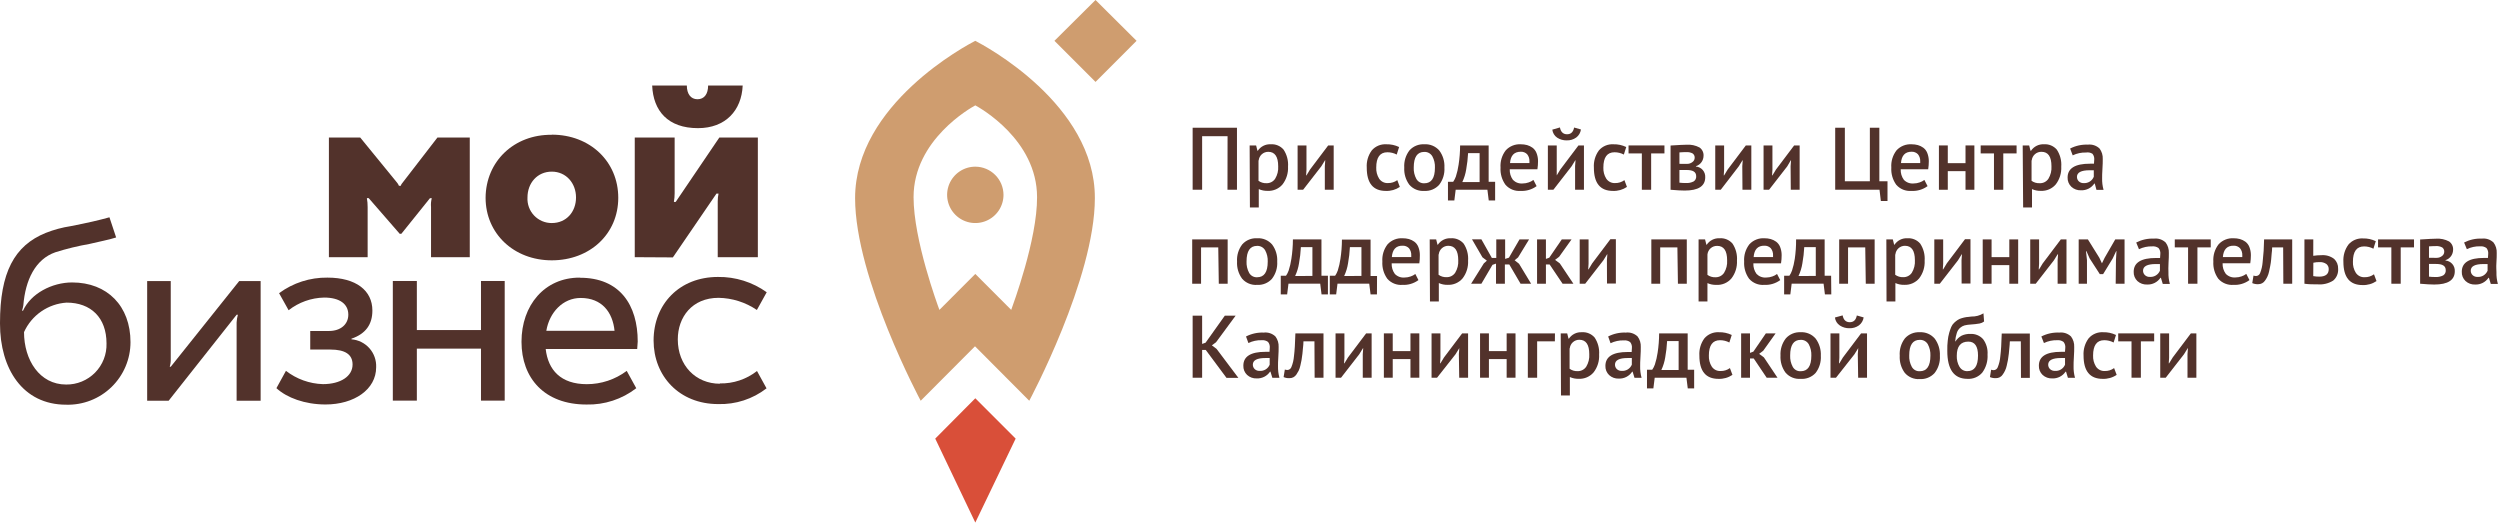<?xml version="1.0" encoding="UTF-8"?> <svg xmlns="http://www.w3.org/2000/svg" width="564" height="118" viewBox="0 0 564 118" fill="none"><g clip-path="url(#clip0_146_92)"><path d="M229.13 98.95L220.03 89.85L210.99 98.95L220.03 117.89L229.13 98.95Z" fill="#D94F39"></path><path d="M220.03 37.6C218.772 37.6 217.543 37.973 216.497 38.672C215.451 39.371 214.636 40.364 214.154 41.526C213.673 42.688 213.547 43.967 213.792 45.201C214.038 46.434 214.643 47.568 215.533 48.457C216.422 49.347 217.556 49.952 218.789 50.198C220.023 50.443 221.302 50.317 222.464 49.836C223.626 49.355 224.619 48.539 225.318 47.493C226.017 46.447 226.39 45.218 226.39 43.96C226.385 42.275 225.713 40.66 224.521 39.469C223.33 38.277 221.715 37.605 220.03 37.6Z" fill="#CF9D6F"></path><path d="M228.13 69.91L220.03 61.8L211.93 69.91C211.52 68.8 206.1 54.11 206.1 44.48C206.1 31.54 219.03 24.31 220.03 23.77C221.03 24.31 233.96 31.52 233.96 44.48C234.01 54.05 228.54 68.73 228.13 69.91ZM220.03 9.2C218.11 10.2 192.91 23.49 192.91 44.71C192.91 62.83 207.71 90.41 207.71 90.41L219.96 78.12L232.2 90.41C232.2 90.41 247 62.83 247 44.71C247.08 23.49 221.95 10.2 220 9.2H220.03Z" fill="#CF9D6F"></path><path d="M247.15 18.48L237.88 9.21L247.15 0L256.41 9.21L247.15 18.48Z" fill="#CF9D6F"></path><path d="M159.75 19.3C159.75 21.21 158.88 22.39 157.35 22.39C155.82 22.39 154.95 21.16 154.95 19.3H147.13C147.37 25.02 150.69 28.91 157.46 28.91C163.7 28.91 167.3 24.91 167.55 19.3H159.75Z" fill="#52322B"></path><path d="M143.2 58.02V31.02H152.2V43.55C152.203 44.22 152.146 44.89 152.03 45.55H152.44L162.28 31.03H170.97V58.03H161.92V45.41C161.92 44.825 161.98 44.242 162.1 43.67H161.64L151.8 58.07L143.2 58.02Z" fill="#52322B"></path><path d="M124.48 50.32C127.8 50.32 129.95 47.76 129.95 44.55C129.95 41.34 127.73 38.72 124.48 38.72C121.23 38.72 119 41.28 119 44.55C118.958 45.294 119.068 46.039 119.325 46.739C119.582 47.44 119.979 48.08 120.492 48.62C121.006 49.161 121.624 49.59 122.31 49.883C122.996 50.175 123.735 50.324 124.48 50.32ZM124.48 30.38C133.11 30.38 139.48 36.44 139.48 44.62C139.48 52.8 133.06 58.73 124.48 58.73C115.9 58.73 109.55 52.67 109.55 44.62C109.6 36.41 115.97 30.31 124.48 30.41V30.38Z" fill="#52322B"></path><path d="M98.69 31.02C98.69 31.02 91.1 40.87 90.82 41.22C90.626 41.415 90.485 41.656 90.41 41.92H90C89.902 41.666 89.763 41.43 89.59 41.22L81.26 31.02H74.2V58.02H82.94V46.7C82.943 46.03 82.886 45.36 82.77 44.7H83.18L90.18 52.75H90.54L97 44.71H97.41C97.235 45.361 97.178 46.038 97.24 46.71V58.02H105.98V31.02H98.69Z" fill="#52322B"></path><path d="M14.92 86.75C8.92 86.75 5.42 81.21 5.42 74.92C6.267 73.044 7.609 71.433 9.302 70.262C10.995 69.09 12.975 68.402 15.03 68.27C20.5 68.27 24.03 71.65 24.03 77.48C24.067 78.694 23.857 79.902 23.414 81.033C22.971 82.164 22.304 83.193 21.453 84.059C20.602 84.925 19.584 85.61 18.462 86.072C17.339 86.535 16.134 86.765 14.92 86.75ZM0 72.87V73C0 83.2 5.13 91.3 14.92 91.3C16.807 91.353 18.685 91.028 20.444 90.343C22.203 89.658 23.807 88.627 25.16 87.312C26.514 85.996 27.59 84.423 28.325 82.684C29.06 80.946 29.439 79.078 29.44 77.19C29.44 69.03 24.2 63.72 16.27 63.72C11.72 63.72 6.94 66.23 5.2 70.08H4.97C5.099 69.699 5.196 69.308 5.26 68.91C5.72 63.13 7.99 58.48 12.49 56.91C15.016 56.116 17.592 55.488 20.2 55.03C22.47 54.5 24.8 54.03 26.2 53.57L24.69 49.02C22.19 49.72 19.86 50.25 15.95 51.02C14.033 51.312 12.154 51.819 10.35 52.53C3.2 55.41 0 61.52 0 72.87Z" fill="#52322B"></path><path d="M38.52 82.74H38.29C38.457 82.193 38.535 81.622 38.52 81.05V63.41H33.2V90.41H38.04L53.38 71.01H53.66C53.504 71.578 53.41 72.162 53.38 72.75V90.41H58.8V63.41H53.96L38.52 82.74Z" fill="#52322B"></path><path d="M79.29 76.55V76.41C82.49 75.31 84.01 73.21 84.01 70.05C84.01 65.55 80.34 62.63 73.87 62.63C69.948 62.58 66.117 63.813 62.96 66.14L65.11 69.99C67.398 68.197 70.204 67.194 73.11 67.13C76.66 67.13 78.58 68.59 78.58 70.99C78.58 73.14 76.89 74.67 74.21 74.67H69.99V78.86H74.54C77.87 78.86 79.54 79.96 79.54 82.24C79.54 84.87 76.86 86.66 72.84 86.66C69.816 86.565 66.9 85.515 64.51 83.66L62.36 87.57C64.69 89.72 68.77 91.25 73.43 91.25C79.9 91.25 84.86 87.87 84.86 82.86C84.932 81.291 84.392 79.755 83.352 78.578C82.313 77.4 80.856 76.673 79.29 76.55Z" fill="#52322B"></path><path d="M108.51 74.46H94.04V63.39H88.62V90.38H94.04V78.65H108.51V90.38H113.86V63.39H108.51V74.46Z" fill="#52322B"></path><path d="M123.25 74.63C123.94 70.49 126.98 67.22 131 67.22C135.83 67.22 138.23 70.49 138.64 74.63H123.25ZM130.77 62.63C122.84 62.63 117.65 68.87 117.65 77.1C117.65 85.33 122.84 91.26 132.3 91.26C136.359 91.364 140.329 90.064 143.54 87.58L141.39 83.67C138.794 85.617 135.636 86.67 132.39 86.67C126.51 86.67 123.65 83.47 123.11 78.74H143.75C143.75 78.16 143.87 77.64 143.87 77.06C143.87 68.85 139.87 62.61 130.74 62.66L130.77 62.63Z" fill="#52322B"></path><path d="M162.42 86.57C156.94 86.57 152.91 82.43 152.91 76.57C152.91 71.57 156.11 67.19 162.11 67.19C165.195 67.244 168.198 68.196 170.75 69.93L172.97 65.93C169.766 63.635 165.911 62.426 161.97 62.48C153.28 62.48 147.45 68.61 147.45 76.82C147.45 84.82 153.23 91.16 162.02 91.16C165.958 91.277 169.815 90.022 172.93 87.61L170.78 83.7C168.387 85.576 165.419 86.565 162.38 86.5L162.42 86.57Z" fill="#52322B"></path><path d="M276.94 30.73H271.2V42.81H269.06V28.81H279.06V42.81H276.92L276.94 30.73Z" fill="#52322B"></path><path d="M281.92 32.81H283.38L283.68 34.01H283.76C284.074 33.535 284.507 33.151 285.016 32.895C285.525 32.639 286.091 32.52 286.66 32.55C287.208 32.508 287.757 32.595 288.265 32.806C288.772 33.016 289.223 33.343 289.58 33.76C290.326 34.892 290.677 36.238 290.58 37.59C290.658 39.027 290.222 40.445 289.35 41.59C288.938 42.077 288.421 42.463 287.836 42.718C287.252 42.972 286.617 43.09 285.98 43.06C285.292 43.079 284.608 42.942 283.98 42.66V46.81H281.98L281.92 32.81ZM283.92 36.19V40.79C284.442 41.168 285.076 41.358 285.72 41.33C286.103 41.342 286.483 41.257 286.824 41.082C287.165 40.907 287.457 40.648 287.67 40.33C288.185 39.483 288.426 38.499 288.36 37.51C288.36 35.34 287.61 34.25 286.12 34.25C285.583 34.245 285.063 34.441 284.663 34.8C284.263 35.159 284.013 35.655 283.96 36.19H283.92Z" fill="#52322B"></path><path d="M298.88 37.49L298.98 36.17H298.92L298.08 37.53L293.98 42.81H292.74V32.81H294.74V38.31L294.66 39.57H294.74L295.54 38.25L299.64 32.81H300.88V42.81H298.88V37.49Z" fill="#52322B"></path><path d="M315.8 42.17C314.87 42.8 313.763 43.116 312.64 43.07C309.767 43.07 308.333 41.317 308.34 37.81C308.25 36.42 308.654 35.042 309.48 33.92C309.882 33.457 310.385 33.093 310.95 32.855C311.516 32.618 312.128 32.513 312.74 32.55C313.742 32.521 314.737 32.734 315.64 33.17L315.1 34.87C314.453 34.527 313.732 34.349 313 34.35C311.32 34.35 310.48 35.5 310.48 37.81C310.441 38.687 310.667 39.554 311.13 40.3C311.347 40.627 311.645 40.892 311.996 41.067C312.347 41.243 312.738 41.323 313.13 41.3C313.884 41.318 314.622 41.086 315.23 40.64L315.8 42.17Z" fill="#52322B"></path><path d="M317.98 33.92C318.398 33.456 318.916 33.092 319.494 32.855C320.072 32.618 320.696 32.514 321.32 32.55C321.955 32.508 322.592 32.613 323.18 32.858C323.768 33.102 324.292 33.48 324.71 33.96C325.533 35.069 325.94 36.432 325.86 37.81C325.95 39.208 325.527 40.591 324.67 41.7C324.249 42.164 323.73 42.528 323.151 42.765C322.571 43.002 321.945 43.107 321.32 43.07C320.686 43.117 320.051 43.014 319.464 42.771C318.877 42.528 318.355 42.151 317.94 41.67C317.122 40.555 316.719 39.19 316.8 37.81C316.707 36.413 317.127 35.03 317.98 33.92ZM319.52 40.35C319.696 40.669 319.958 40.932 320.276 41.108C320.595 41.285 320.956 41.369 321.32 41.35C322.92 41.35 323.72 40.18 323.72 37.83C323.764 36.94 323.563 36.054 323.14 35.27C322.957 34.953 322.691 34.692 322.37 34.515C322.049 34.339 321.686 34.254 321.32 34.27C319.73 34.27 318.94 35.44 318.94 37.79C318.897 38.68 319.097 39.565 319.52 40.35Z" fill="#52322B"></path><path d="M337.3 45.23H335.86L335.56 42.81H328.4L328.1 45.23H326.66V41.01H327.84C328.089 40.647 328.29 40.254 328.44 39.84C328.723 38.966 328.931 38.069 329.06 37.16C329.282 35.721 329.396 34.267 329.4 32.81H335.84V41.01H337.3V45.23ZM333.8 41.07V34.55H331.2C331.137 35.771 330.997 36.987 330.78 38.19C330.625 39.187 330.329 40.157 329.9 41.07H333.8Z" fill="#52322B"></path><path d="M346.66 41.99C345.615 42.758 344.335 43.14 343.04 43.07C342.405 43.119 341.768 43.02 341.178 42.781C340.587 42.541 340.061 42.168 339.64 41.69C338.83 40.565 338.434 39.194 338.52 37.81C338.42 36.404 338.844 35.011 339.71 33.9C340.14 33.438 340.667 33.078 341.254 32.845C341.84 32.611 342.47 32.511 343.1 32.55C343.576 32.546 344.05 32.607 344.51 32.73C344.948 32.855 345.361 33.054 345.73 33.32C346.133 33.623 346.444 34.031 346.63 34.5C346.867 35.088 346.986 35.716 346.98 36.35C346.981 36.966 346.935 37.581 346.84 38.19H340.6C340.558 39.046 340.812 39.89 341.32 40.58C341.603 40.871 341.947 41.095 342.328 41.235C342.709 41.375 343.116 41.428 343.52 41.39C343.984 41.387 344.444 41.306 344.88 41.15C345.263 41.026 345.622 40.837 345.94 40.59L346.66 41.99ZM340.66 36.79H345.04C345.036 36.737 345.036 36.683 345.04 36.63C345.04 36.55 345.04 36.49 345.04 36.45C345.081 35.851 344.896 35.258 344.52 34.79C344.333 34.6 344.108 34.453 343.86 34.356C343.612 34.26 343.346 34.217 343.08 34.23C341.6 34.23 340.79 35.08 340.66 36.79Z" fill="#52322B"></path><path d="M355.34 37.49L355.44 36.17H355.38L354.54 37.53L350.44 42.81H349.2V32.81H351.2V38.31V39.57L352 38.25L356.1 32.81H357.34V42.81H355.34V37.49ZM351.92 28.75C352.1 29.75 352.64 30.29 353.52 30.29C354.4 30.29 354.93 29.78 355.12 28.77L356.66 29.21C356.612 29.57 356.493 29.916 356.309 30.229C356.126 30.541 355.881 30.814 355.59 31.03C354.969 31.471 354.221 31.696 353.46 31.67C352.695 31.69 351.942 31.477 351.3 31.06C350.997 30.855 350.742 30.587 350.552 30.275C350.362 29.963 350.242 29.613 350.2 29.25L351.92 28.75Z" fill="#52322B"></path><path d="M367.04 42.17C366.11 42.8 365.002 43.116 363.88 43.07C361.007 43.07 359.573 41.317 359.58 37.81C359.49 36.42 359.894 35.042 360.72 33.92C361.122 33.457 361.625 33.093 362.19 32.855C362.756 32.618 363.368 32.513 363.98 32.55C364.982 32.521 365.977 32.734 366.88 33.17L366.34 34.87C365.693 34.527 364.972 34.349 364.24 34.35C362.56 34.35 361.72 35.5 361.72 37.81C361.681 38.687 361.907 39.554 362.37 40.3C362.587 40.627 362.885 40.892 363.236 41.067C363.587 41.243 363.978 41.323 364.37 41.3C365.124 41.318 365.862 41.086 366.47 40.64L367.04 42.17Z" fill="#52322B"></path><path d="M375.5 34.61H372.5V42.81H370.4V34.61H367.4V32.81H375.5V34.61Z" fill="#52322B"></path><path d="M376.88 32.83C378.72 32.71 379.88 32.65 380.46 32.65C381.482 32.574 382.505 32.789 383.41 33.27C383.71 33.479 383.952 33.761 384.111 34.091C384.271 34.42 384.343 34.785 384.32 35.15C384.315 35.65 384.162 36.137 383.88 36.55C383.571 36.998 383.12 37.329 382.6 37.49V37.57C383.196 37.621 383.749 37.902 384.141 38.354C384.533 38.806 384.733 39.393 384.7 39.99C384.7 41.99 383.153 42.99 380.06 42.99C379.32 42.99 378.26 42.93 376.88 42.81V32.83ZM380.6 36.97C381.034 36.977 381.457 36.836 381.8 36.57C381.954 36.465 382.082 36.325 382.172 36.162C382.262 35.999 382.313 35.816 382.32 35.63C382.336 35.44 382.304 35.249 382.228 35.074C382.151 34.899 382.031 34.746 381.88 34.63C381.427 34.385 380.913 34.277 380.4 34.32C380.14 34.32 379.64 34.32 378.88 34.38V36.96L380.6 36.97ZM378.88 41.21C379.351 41.267 379.825 41.294 380.3 41.29C380.918 41.333 381.537 41.209 382.09 40.93C382.28 40.805 382.433 40.632 382.534 40.428C382.634 40.224 382.678 39.997 382.66 39.77C382.66 38.77 381.93 38.35 380.48 38.35H378.88V41.21Z" fill="#52322B"></path><path d="M393.06 37.49L393.16 36.17H393.1L392.26 37.53L388.2 42.81H386.96V32.81H388.96V38.31L388.88 39.57H388.96L389.76 38.25L393.86 32.81H395.1V42.81H393.1L393.06 37.49Z" fill="#52322B"></path><path d="M403.96 37.49L404.06 36.17H404L403.2 37.53L399.1 42.81H397.86V32.81H399.86V38.31L399.78 39.57H399.86L400.66 38.25L404.76 32.81H406V42.81H404L403.96 37.49Z" fill="#52322B"></path><path d="M425.82 45.35H424.32L424.02 42.81H414.02V28.81H416.2V40.89H421.84V28.81H423.98V40.89H425.82V45.35Z" fill="#52322B"></path><path d="M434.86 41.99C433.803 42.766 432.509 43.148 431.2 43.07C430.565 43.119 429.927 43.02 429.337 42.781C428.747 42.541 428.221 42.168 427.8 41.69C426.99 40.565 426.594 39.194 426.68 37.81C426.58 36.404 427.004 35.011 427.87 33.9C428.3 33.438 428.827 33.078 429.414 32.845C430 32.611 430.63 32.511 431.26 32.55C431.736 32.547 432.21 32.607 432.67 32.73C433.108 32.855 433.521 33.054 433.89 33.32C434.293 33.623 434.604 34.031 434.79 34.5C435.023 35.089 435.142 35.717 435.14 36.35C435.141 36.966 435.094 37.581 435 38.19H428.8C428.758 39.046 429.012 39.89 429.52 40.58C429.803 40.871 430.147 41.095 430.528 41.235C430.909 41.375 431.316 41.428 431.72 41.39C432.184 41.387 432.643 41.306 433.08 41.15C433.462 41.024 433.82 40.835 434.14 40.59L434.86 41.99ZM428.86 36.79H433.2C433.196 36.737 433.196 36.683 433.2 36.63C433.2 36.55 433.2 36.49 433.2 36.45C433.241 35.851 433.056 35.258 432.68 34.79C432.493 34.6 432.268 34.453 432.02 34.356C431.772 34.26 431.506 34.217 431.24 34.23C429.8 34.23 428.99 35.08 428.86 36.79Z" fill="#52322B"></path><path d="M443.42 38.61H439.42V42.81H437.42V32.81H439.42V36.81H443.42V32.81H445.42V42.81H443.42V38.61Z" fill="#52322B"></path><path d="M454.94 34.61H451.94V42.81H449.84V34.61H446.84V32.81H454.94V34.61Z" fill="#52322B"></path><path d="M456.32 32.81H457.78L458.08 34.01H458.2C458.514 33.535 458.947 33.151 459.456 32.895C459.965 32.639 460.531 32.52 461.1 32.55C461.648 32.508 462.197 32.596 462.704 32.807C463.212 33.017 463.662 33.343 464.02 33.76C464.766 34.892 465.117 36.238 465.02 37.59C465.098 39.027 464.662 40.445 463.79 41.59C463.378 42.076 462.86 42.462 462.276 42.716C461.692 42.971 461.057 43.089 460.42 43.06C459.732 43.079 459.048 42.942 458.42 42.66V46.81H456.42L456.32 32.81ZM458.32 36.19V40.79C458.841 41.169 459.476 41.359 460.12 41.33C460.512 41.351 460.902 41.27 461.252 41.095C461.603 40.919 461.902 40.656 462.12 40.33C462.635 39.483 462.876 38.499 462.81 37.51C462.81 35.34 462.06 34.25 460.57 34.25C460.024 34.232 459.492 34.423 459.082 34.783C458.671 35.143 458.413 35.646 458.36 36.19H458.32Z" fill="#52322B"></path><path d="M467.02 33.51C468.254 32.875 469.633 32.571 471.02 32.63C471.498 32.573 471.982 32.622 472.439 32.774C472.895 32.926 473.312 33.178 473.66 33.51C474.171 34.195 474.426 35.037 474.38 35.89C474.38 36.4 474.38 37.13 474.31 38.1C474.24 39.07 474.24 39.76 474.24 40.19C474.214 41.081 474.322 41.971 474.56 42.83H472.96L472.58 41.41H472.48C472.151 41.898 471.703 42.294 471.178 42.56C470.653 42.826 470.068 42.954 469.48 42.93C469.082 42.95 468.685 42.89 468.311 42.754C467.936 42.618 467.593 42.41 467.3 42.14C467.018 41.872 466.796 41.547 466.649 41.187C466.502 40.827 466.435 40.439 466.45 40.05C466.45 37.97 468.14 36.93 471.5 36.93H472.4C472.438 36.632 472.458 36.331 472.46 36.03C472.509 35.548 472.365 35.066 472.06 34.69C471.624 34.42 471.105 34.32 470.6 34.41C469.563 34.377 468.533 34.597 467.6 35.05L467.02 33.51ZM472.36 39.87V38.41C471.93 38.41 471.62 38.41 471.42 38.41C469.51 38.41 468.56 38.91 468.56 39.91C468.558 40.096 468.595 40.281 468.667 40.453C468.739 40.625 468.846 40.781 468.98 40.91C469.127 41.047 469.3 41.153 469.489 41.222C469.678 41.29 469.879 41.321 470.08 41.31C470.564 41.342 471.045 41.22 471.454 40.961C471.864 40.702 472.181 40.32 472.36 39.87Z" fill="#52322B"></path><path d="M274.84 55.81H270.96V64.01H268.96V54.01H276.96V64.01H274.96L274.84 55.81Z" fill="#52322B"></path><path d="M280.26 55.12C280.678 54.656 281.196 54.292 281.774 54.055C282.352 53.818 282.976 53.714 283.6 53.75C284.235 53.708 284.872 53.813 285.46 54.058C286.048 54.302 286.572 54.679 286.99 55.16C287.813 56.269 288.22 57.632 288.14 59.01C288.23 60.408 287.807 61.791 286.95 62.9C286.53 63.365 286.011 63.73 285.431 63.967C284.851 64.205 284.225 64.308 283.6 64.27C282.966 64.317 282.331 64.214 281.744 63.971C281.157 63.728 280.635 63.351 280.22 62.87C279.402 61.755 278.999 60.39 279.08 59.01C278.987 57.613 279.407 56.23 280.26 55.12ZM281.8 61.55C281.976 61.869 282.238 62.132 282.556 62.309C282.875 62.485 283.236 62.569 283.6 62.55C285.2 62.55 286 61.38 286 59.03C286.044 58.14 285.843 57.254 285.42 56.47C285.237 56.153 284.971 55.892 284.65 55.715C284.329 55.539 283.966 55.454 283.6 55.47C282.01 55.47 281.22 56.64 281.22 58.99C281.177 59.88 281.377 60.765 281.8 61.55Z" fill="#52322B"></path><path d="M299.58 66.41H298.14L297.84 63.99H290.68L290.38 66.41H288.94V62.21H290.12C290.373 61.849 290.575 61.456 290.72 61.04C291.003 60.166 291.211 59.27 291.34 58.36C291.562 56.921 291.676 55.467 291.68 54.01H298.12V62.21H299.58V66.41ZM296.08 62.25V55.75H293.48C293.417 56.971 293.277 58.187 293.06 59.39C292.905 60.387 292.609 61.357 292.18 62.27L296.08 62.25Z" fill="#52322B"></path><path d="M310.64 66.41H309.2L308.9 63.99H301.74L301.44 66.41H300V62.21H301.2C301.453 61.849 301.655 61.456 301.8 61.04C302.074 60.182 302.274 59.302 302.4 58.41C302.622 56.971 302.736 55.517 302.74 54.06H309.2V62.26H310.66L310.64 66.41ZM307.14 62.25V55.75H304.54C304.477 56.971 304.337 58.187 304.12 59.39C303.965 60.387 303.669 61.357 303.24 62.27L307.14 62.25Z" fill="#52322B"></path><path d="M320 63.19C318.955 63.958 317.675 64.34 316.38 64.27C315.745 64.319 315.108 64.22 314.517 63.98C313.927 63.741 313.401 63.368 312.98 62.89C312.17 61.765 311.774 60.394 311.86 59.01C311.76 57.604 312.184 56.211 313.05 55.1C313.48 54.639 314.007 54.278 314.594 54.045C315.18 53.811 315.81 53.711 316.44 53.75C316.916 53.747 317.39 53.807 317.85 53.93C318.288 54.054 318.701 54.254 319.07 54.52C319.473 54.823 319.784 55.231 319.97 55.7C320.207 56.288 320.326 56.916 320.32 57.55C320.329 58.172 320.289 58.794 320.2 59.41H313.96C313.918 60.266 314.172 61.11 314.68 61.8C314.963 62.091 315.307 62.315 315.688 62.455C316.069 62.595 316.476 62.648 316.88 62.61C317.344 62.607 317.803 62.526 318.24 62.37C318.623 62.246 318.982 62.057 319.3 61.81L320 63.19ZM314 57.99H318.38C318.376 57.937 318.376 57.883 318.38 57.83C318.38 57.75 318.38 57.69 318.38 57.65C318.421 57.051 318.236 56.458 317.86 55.99C317.673 55.8 317.448 55.653 317.2 55.556C316.952 55.46 316.686 55.417 316.42 55.43C314.94 55.41 314.13 56.28 314 57.99Z" fill="#52322B"></path><path d="M322.54 54.01H324L324.3 55.21H324.38C324.694 54.735 325.127 54.351 325.636 54.095C326.145 53.839 326.711 53.72 327.28 53.75C327.828 53.709 328.377 53.796 328.884 54.007C329.392 54.217 329.842 54.543 330.2 54.96C330.946 56.092 331.297 57.438 331.2 58.79C331.278 60.227 330.842 61.645 329.97 62.79C329.558 63.277 329.041 63.663 328.456 63.917C327.872 64.172 327.237 64.29 326.6 64.26C325.912 64.279 325.228 64.142 324.6 63.86V68.01H322.6L322.54 54.01ZM324.54 57.39V61.99C325.061 62.369 325.696 62.559 326.34 62.53C326.723 62.542 327.103 62.457 327.444 62.282C327.785 62.107 328.077 61.848 328.29 61.53C328.805 60.684 329.046 59.699 328.98 58.71C328.98 56.54 328.23 55.45 326.74 55.45C326.2 55.445 325.677 55.645 325.277 56.008C324.877 56.371 324.628 56.872 324.58 57.41L324.54 57.39Z" fill="#52322B"></path><path d="M336.7 59.75L334.2 64.01H331.88L334.76 59.41L335.44 58.81L334.44 58.05L332.08 53.99H334.2L336.56 58.19H337.56V54.01H339.56V58.41L340.42 58.13L342.8 54.01H344.96L342.48 58.07L341.7 58.71L342.7 59.51L345.42 64.01H343.04L340.5 59.67H339.5V64.01H337.5V59.47L336.7 59.75Z" fill="#52322B"></path><path d="M349.6 59.67H348.76V64.01H346.76V54.01H348.76V58.41L349.52 58.13L352.34 54.01H354.54L351.74 57.93L350.82 58.63L351.9 59.43L354.96 64.01H352.52L349.6 59.67Z" fill="#52322B"></path><path d="M362.52 58.69L362.62 57.37H362.56L361.72 58.73L357.62 64.01H356.38V54.01H358.38V59.51L358.3 60.77H358.38L359.2 59.41L363.3 53.97H364.54V63.97H362.54L362.52 58.69Z" fill="#52322B"></path><path d="M378.42 55.81H374.54V64.01H372.54V54.01H380.54V64.01H378.54L378.42 55.81Z" fill="#52322B"></path><path d="M383.2 54.01H384.66L384.96 55.21H385.04C385.354 54.735 385.787 54.351 386.296 54.095C386.805 53.839 387.371 53.72 387.94 53.75C388.487 53.709 389.037 53.796 389.544 54.007C390.052 54.217 390.502 54.543 390.86 54.96C391.606 56.092 391.957 57.438 391.86 58.79C391.938 60.227 391.502 61.645 390.63 62.79C390.213 63.286 389.685 63.679 389.09 63.936C388.495 64.192 387.847 64.307 387.2 64.27C386.512 64.289 385.828 64.152 385.2 63.87V68.01H383.2V54.01ZM385.2 57.41V62.01C385.721 62.389 386.356 62.58 387 62.55C387.383 62.562 387.763 62.477 388.104 62.302C388.445 62.127 388.736 61.868 388.95 61.55C389.465 60.703 389.706 59.719 389.64 58.73C389.64 56.56 388.89 55.47 387.4 55.47C386.856 55.455 386.326 55.647 385.918 56.007C385.509 56.367 385.253 56.868 385.2 57.41Z" fill="#52322B"></path><path d="M401.62 63.19C400.574 63.957 399.295 64.338 398 64.27C397.365 64.319 396.728 64.22 396.137 63.98C395.547 63.741 395.021 63.368 394.6 62.89C393.79 61.765 393.394 60.394 393.48 59.01C393.38 57.604 393.804 56.211 394.67 55.1C395.1 54.639 395.627 54.278 396.214 54.045C396.8 53.811 397.43 53.711 398.06 53.75C398.536 53.747 399.01 53.807 399.47 53.93C399.908 54.054 400.321 54.254 400.69 54.52C401.093 54.823 401.404 55.231 401.59 55.7C401.823 56.289 401.942 56.917 401.94 57.55C401.942 58.173 401.896 58.795 401.8 59.41H395.56C395.518 60.266 395.772 61.11 396.28 61.8C396.563 62.091 396.907 62.315 397.288 62.455C397.669 62.595 398.076 62.648 398.48 62.61C398.944 62.607 399.404 62.526 399.84 62.37C400.222 62.244 400.581 62.055 400.9 61.81L401.62 63.19ZM395.62 57.99H400C399.996 57.937 399.996 57.883 400 57.83C400 57.75 400 57.69 400 57.65C400.041 57.051 399.856 56.458 399.48 55.99C399.293 55.8 399.068 55.653 398.82 55.556C398.572 55.46 398.306 55.417 398.04 55.43C396.56 55.41 395.75 56.28 395.62 57.99Z" fill="#52322B"></path><path d="M413.14 66.41H411.7L411.4 63.99H404.2L403.9 66.41H402.5V62.21H403.68C403.933 61.849 404.135 61.456 404.28 61.04C404.56 60.182 404.768 59.303 404.9 58.41C405.111 56.953 405.211 55.482 405.2 54.01H411.64V62.21H413.1L413.14 66.41ZM409.64 62.25V55.75H407.04C406.977 56.971 406.837 58.187 406.62 59.39C406.465 60.387 406.169 61.357 405.74 62.27L409.64 62.25Z" fill="#52322B"></path><path d="M420.8 55.81H416.92V64.01H414.92V54.01H422.92V64.01H420.92L420.8 55.81Z" fill="#52322B"></path><path d="M425.56 54.01H427.02L427.32 55.21H427.4C427.714 54.735 428.147 54.351 428.656 54.095C429.165 53.839 429.731 53.72 430.3 53.75C430.844 53.712 431.39 53.801 431.893 54.011C432.397 54.221 432.844 54.546 433.2 54.96C433.946 56.092 434.297 57.438 434.2 58.79C434.278 60.227 433.842 61.645 432.97 62.79C432.558 63.276 432.04 63.662 431.456 63.916C430.872 64.171 430.237 64.289 429.6 64.26C428.912 64.279 428.228 64.142 427.6 63.86V68.01H425.6L425.56 54.01ZM427.56 57.39V61.99C428.081 62.369 428.716 62.559 429.36 62.53C429.743 62.542 430.123 62.457 430.464 62.282C430.806 62.107 431.097 61.848 431.31 61.53C431.825 60.684 432.066 59.699 432 58.71C432 56.54 431.25 55.45 429.76 55.45C429.22 55.445 428.697 55.645 428.297 56.008C427.897 56.371 427.648 56.872 427.6 57.41L427.56 57.39Z" fill="#52322B"></path><path d="M442.52 58.69L442.62 57.37H442.56L441.72 58.73L437.62 64.01H436.38V54.01H438.38V59.51L438.3 60.77H438.38L439.2 59.41L443.3 53.97H444.54V63.97H442.54L442.52 58.69Z" fill="#52322B"></path><path d="M453.3 59.81H449.3V64.01H447.3V54.01H449.3V58.01H453.3V54.01H455.3V64.01H453.3V59.81Z" fill="#52322B"></path><path d="M464.2 58.69L464.3 57.37H464.2L463.36 58.73L459.26 64.01H458.02V54.01H460.02V59.51L459.94 60.77H460.02L460.82 59.45L464.92 54.01H466.2V64.01H464.2V58.69Z" fill="#52322B"></path><path d="M477.36 58.67L477.48 56.67H477.4L476.64 58.29L474.46 61.85H473.72L471.42 58.29L470.7 56.67H470.6L470.82 58.67V64.01H468.95V54.01H471.03L473.62 58.17L474.2 59.41L474.8 58.17L477.2 54.01H479.3V64.01H477.3L477.36 58.67Z" fill="#52322B"></path><path d="M481.93 54.71C483.164 54.075 484.543 53.771 485.93 53.83C486.408 53.773 486.892 53.822 487.349 53.974C487.805 54.126 488.222 54.378 488.57 54.71C489.081 55.395 489.336 56.237 489.29 57.09C489.29 57.6 489.29 58.33 489.22 59.3C489.15 60.27 489.2 60.96 489.2 61.41C489.174 62.301 489.282 63.191 489.52 64.05H487.92L487.5 62.67H487.4C487.071 63.158 486.623 63.554 486.098 63.82C485.573 64.086 484.988 64.214 484.4 64.19C483.592 64.232 482.801 63.951 482.2 63.41C481.919 63.142 481.698 62.816 481.554 62.456C481.409 62.096 481.343 61.708 481.36 61.32C481.36 59.24 483.043 58.2 486.41 58.2H487.31C487.348 57.901 487.368 57.601 487.37 57.3C487.419 56.818 487.275 56.336 486.97 55.96C486.559 55.665 486.054 55.53 485.55 55.58C484.513 55.55 483.484 55.769 482.55 56.22L481.93 54.71ZM487.28 61.07V59.57C486.85 59.57 486.53 59.57 486.34 59.57C484.43 59.57 483.47 60.07 483.47 61.07C483.469 61.257 483.507 61.443 483.581 61.615C483.655 61.787 483.763 61.942 483.9 62.07C484.045 62.207 484.217 62.313 484.404 62.381C484.591 62.45 484.791 62.48 484.99 62.47C485.47 62.506 485.95 62.39 486.36 62.139C486.771 61.888 487.093 61.514 487.28 61.07Z" fill="#52322B"></path><path d="M498.74 55.81H495.74V64.01H493.63V55.81H490.63V54.01H498.74V55.81Z" fill="#52322B"></path><path d="M507.48 63.19C506.434 63.957 505.155 64.338 503.86 64.27C503.224 64.318 502.585 64.218 501.994 63.978C501.402 63.739 500.874 63.367 500.45 62.89C499.64 61.765 499.244 60.394 499.33 59.01C499.233 57.603 499.66 56.21 500.53 55.1C500.96 54.639 501.487 54.278 502.074 54.045C502.66 53.811 503.29 53.711 503.92 53.75C504.396 53.747 504.87 53.807 505.33 53.93C505.768 54.054 506.181 54.254 506.55 54.52C506.953 54.823 507.264 55.231 507.45 55.7C507.683 56.289 507.802 56.917 507.8 57.55C507.801 58.166 507.754 58.781 507.66 59.39H501.42C501.378 60.246 501.632 61.09 502.14 61.78C502.423 62.071 502.767 62.295 503.148 62.435C503.529 62.575 503.936 62.628 504.34 62.59C504.804 62.587 505.263 62.506 505.7 62.35C506.082 62.224 506.44 62.035 506.76 61.79L507.48 63.19ZM501.48 57.99H505.86C505.856 57.937 505.856 57.883 505.86 57.83C505.86 57.75 505.86 57.69 505.86 57.65C505.901 57.051 505.716 56.458 505.34 55.99C505.153 55.8 504.928 55.653 504.68 55.556C504.432 55.46 504.166 55.417 503.9 55.43C502.42 55.41 501.61 56.28 501.48 57.99Z" fill="#52322B"></path><path d="M515.08 55.81H512.6C512.6 56.4 512.52 56.86 512.49 57.2C512.46 57.54 512.43 58 512.37 58.59C512.326 59.07 512.256 59.547 512.16 60.02C512.09 60.39 512 60.81 511.9 61.28C511.816 61.678 511.685 62.063 511.51 62.43C511.365 62.731 511.194 63.018 511 63.29C510.831 63.552 510.596 63.765 510.32 63.91C510.058 64.047 509.766 64.116 509.47 64.11C509.004 64.137 508.538 64.055 508.11 63.87L508.39 62.17C508.571 62.23 508.76 62.264 508.95 62.27C509.15 62.267 509.344 62.205 509.508 62.091C509.672 61.977 509.798 61.816 509.87 61.63C510.191 60.838 510.386 60.002 510.45 59.15C510.647 57.443 510.758 55.728 510.78 54.01H517.12V64.01H515.12L515.08 55.81Z" fill="#52322B"></path><path d="M521.87 57.71C522.476 57.618 523.087 57.572 523.7 57.57C524.726 57.486 525.747 57.781 526.57 58.4C526.872 58.681 527.11 59.024 527.267 59.405C527.424 59.787 527.497 60.198 527.48 60.61C527.521 61.112 527.443 61.616 527.252 62.082C527.061 62.548 526.762 62.962 526.38 63.29C525.338 63.95 524.109 64.252 522.88 64.15C521.88 64.15 520.88 64.15 519.88 64.01V54.01H521.88L521.87 57.71ZM521.87 62.29C522.309 62.369 522.754 62.409 523.2 62.41C524.64 62.41 525.36 61.85 525.36 60.73C525.368 60.507 525.325 60.286 525.233 60.083C525.141 59.88 525.003 59.701 524.83 59.56C524.371 59.242 523.817 59.09 523.26 59.13C522.8 59.125 522.34 59.172 521.89 59.27L521.87 62.29Z" fill="#52322B"></path><path d="M536.14 63.41C535.21 64.04 534.102 64.356 532.98 64.31C530.107 64.31 528.67 62.557 528.67 59.05C528.583 57.658 528.99 56.281 529.82 55.16C530.222 54.697 530.725 54.333 531.29 54.095C531.856 53.858 532.468 53.753 533.08 53.79C534.082 53.761 535.077 53.974 535.98 54.41L535.44 56.11C534.793 55.767 534.072 55.589 533.34 55.59C531.66 55.59 530.82 56.74 530.82 59.05C530.781 59.927 531.007 60.795 531.47 61.54C531.687 61.867 531.985 62.132 532.336 62.307C532.687 62.483 533.078 62.563 533.47 62.54C534.224 62.558 534.962 62.326 535.57 61.88L536.14 63.41Z" fill="#52322B"></path><path d="M544.6 55.81H541.6V64.01H539.49V55.81H536.49V54.01H544.6V55.81Z" fill="#52322B"></path><path d="M545.98 54.03C547.82 53.91 548.98 53.85 549.56 53.85C550.582 53.774 551.605 53.989 552.51 54.47C552.81 54.679 553.052 54.962 553.211 55.291C553.371 55.62 553.442 55.985 553.42 56.35C553.415 56.85 553.262 57.337 552.98 57.75C552.671 58.198 552.22 58.529 551.7 58.69V58.77C552.296 58.821 552.849 59.102 553.241 59.554C553.633 60.006 553.833 60.593 553.8 61.19C553.8 63.19 552.253 64.19 549.16 64.19C548.42 64.19 547.36 64.13 545.98 64.01V54.03ZM549.7 58.17C550.134 58.177 550.557 58.036 550.9 57.77C551.054 57.665 551.182 57.525 551.272 57.362C551.362 57.199 551.413 57.017 551.42 56.83C551.436 56.64 551.404 56.449 551.328 56.274C551.251 56.099 551.131 55.947 550.98 55.83C550.527 55.585 550.013 55.477 549.5 55.52C549.24 55.52 548.74 55.52 547.98 55.58V58.16L549.7 58.17ZM547.98 62.41C548.451 62.472 548.925 62.499 549.4 62.49C550.018 62.533 550.636 62.409 551.19 62.13C551.38 62.005 551.533 61.832 551.634 61.628C551.734 61.424 551.777 61.197 551.76 60.97C551.76 59.97 551.03 59.55 549.58 59.55H547.98V62.41Z" fill="#52322B"></path><path d="M555.9 54.71C557.134 54.075 558.513 53.771 559.9 53.83C560.378 53.773 560.862 53.822 561.319 53.974C561.775 54.126 562.192 54.378 562.54 54.71C563.051 55.395 563.306 56.237 563.26 57.09C563.26 57.6 563.26 58.33 563.19 59.3C563.12 60.27 563.2 60.96 563.2 61.41C563.174 62.301 563.282 63.191 563.52 64.05H561.92L561.5 62.67H561.4C561.071 63.158 560.623 63.554 560.098 63.82C559.573 64.086 558.988 64.214 558.4 64.19C558.002 64.21 557.605 64.15 557.231 64.014C556.856 63.879 556.513 63.67 556.22 63.4C555.939 63.132 555.718 62.806 555.573 62.446C555.429 62.086 555.363 61.698 555.38 61.31C555.38 59.23 557.047 58.19 560.38 58.19H561.28C561.318 57.892 561.338 57.591 561.34 57.29C561.389 56.808 561.245 56.326 560.94 55.95C560.529 55.655 560.024 55.52 559.52 55.57C558.483 55.537 557.453 55.757 556.52 56.21L555.9 54.71ZM561.2 61.07V59.57C560.77 59.57 560.46 59.57 560.26 59.57C558.35 59.57 557.4 60.07 557.4 61.07C557.398 61.257 557.434 61.442 557.506 61.614C557.578 61.786 557.685 61.941 557.82 62.07C557.967 62.207 558.14 62.313 558.329 62.382C558.518 62.45 558.719 62.48 558.92 62.47C559.399 62.505 559.876 62.389 560.286 62.138C560.695 61.886 561.015 61.513 561.2 61.07Z" fill="#52322B"></path><path d="M272.02 78.95H271.2V85.21H269.06V71.21H271.2V77.59L271.98 77.31L276.32 71.21H278.76L274.34 77.21L273.4 77.91L274.46 78.71L279.38 85.25H276.7L272.02 78.95Z" fill="#52322B"></path><path d="M281.1 75.91C282.334 75.275 283.713 74.971 285.1 75.03C285.578 74.973 286.062 75.022 286.519 75.174C286.975 75.326 287.392 75.578 287.74 75.91C288.251 76.595 288.506 77.437 288.46 78.29C288.46 78.8 288.46 79.53 288.39 80.5C288.32 81.47 288.32 82.17 288.32 82.59C288.299 83.481 288.407 84.37 288.64 85.23H287.04L286.62 83.85H286.52C286.192 84.339 285.744 84.736 285.218 85.002C284.693 85.268 284.108 85.395 283.52 85.37C283.122 85.389 282.725 85.33 282.351 85.194C281.976 85.058 281.633 84.85 281.34 84.58C281.059 84.312 280.838 83.987 280.694 83.626C280.549 83.266 280.483 82.878 280.5 82.49C280.5 80.41 282.167 79.37 285.5 79.37H286.4C286.438 79.072 286.458 78.771 286.46 78.47C286.487 78.231 286.465 77.99 286.396 77.759C286.328 77.529 286.213 77.315 286.06 77.13C285.649 76.835 285.144 76.7 284.64 76.75C283.603 76.717 282.573 76.937 281.64 77.39L281.1 75.91ZM286.44 82.27V80.77C286.01 80.77 285.7 80.77 285.5 80.77C283.59 80.77 282.64 81.27 282.64 82.27C282.638 82.457 282.674 82.642 282.746 82.814C282.818 82.986 282.925 83.141 283.06 83.27C283.207 83.407 283.38 83.513 283.569 83.582C283.758 83.65 283.959 83.68 284.16 83.67C284.64 83.71 285.119 83.596 285.529 83.344C285.94 83.092 286.259 82.716 286.44 82.27Z" fill="#52322B"></path><path d="M296.54 77.01H294.06C294.06 77.6 293.99 78.06 293.96 78.4C293.93 78.74 293.89 79.2 293.83 79.79C293.77 80.38 293.7 80.86 293.63 81.22L293.36 82.48C293.276 82.876 293.149 83.262 292.98 83.63C292.829 83.928 292.659 84.215 292.47 84.49C292.298 84.75 292.064 84.963 291.79 85.11C291.528 85.247 291.236 85.315 290.94 85.31C290.474 85.34 290.008 85.258 289.58 85.07L289.86 83.37C290.041 83.431 290.229 83.465 290.42 83.47C290.618 83.466 290.81 83.402 290.972 83.288C291.134 83.174 291.259 83.015 291.33 82.83C291.657 82.04 291.856 81.203 291.92 80.35C292.08 79.12 292.18 77.41 292.24 75.21H298.58V85.21H296.58L296.54 77.01Z" fill="#52322B"></path><path d="M307.44 79.89L307.54 78.57H307.48L306.64 79.93L302.54 85.21H301.3V75.21H303.3V80.71L303.22 81.97H303.3L304.1 80.65L308.2 75.21H309.44V85.21H307.44V79.89Z" fill="#52322B"></path><path d="M318.2 81.01H314.2V85.21H312.2V75.21H314.2V79.21H318.2V75.21H320.2V85.21H318.2V81.01Z" fill="#52322B"></path><path d="M329.12 79.89L329.22 78.57H329.2L328.36 79.93L324.2 85.21H322.96V75.21H324.96V80.71L324.88 81.97H324.96L325.76 80.65L329.86 75.21H331.2V85.21H329.2L329.12 79.89Z" fill="#52322B"></path><path d="M339.9 81.01H335.9V85.21H333.9V75.21H335.9V79.21H339.9V75.21H341.9V85.21H339.9V81.01Z" fill="#52322B"></path><path d="M350.78 77.01H346.78V85.21H344.68V75.21H350.8L350.78 77.01Z" fill="#52322B"></path><path d="M352.1 75.21H353.56L353.86 76.41H353.94C354.254 75.935 354.687 75.551 355.196 75.295C355.705 75.039 356.271 74.92 356.84 74.95C357.388 74.909 357.937 74.996 358.444 75.207C358.952 75.417 359.402 75.743 359.76 76.16C360.506 77.292 360.857 78.638 360.76 79.99C360.843 81.428 360.407 82.847 359.53 83.99C359.118 84.476 358.6 84.862 358.016 85.117C357.432 85.371 356.797 85.489 356.16 85.46C355.472 85.479 354.788 85.342 354.16 85.06V89.21H352.16L352.1 75.21ZM354.1 78.59V83.19C354.621 83.569 355.256 83.76 355.9 83.73C356.283 83.742 356.663 83.657 357.004 83.482C357.345 83.307 357.636 83.048 357.85 82.73C358.365 81.883 358.606 80.899 358.54 79.91C358.54 77.74 357.79 76.65 356.3 76.65C355.763 76.645 355.243 76.841 354.843 77.2C354.443 77.559 354.192 78.055 354.14 78.59H354.1Z" fill="#52322B"></path><path d="M362.8 75.91C364.034 75.275 365.413 74.971 366.8 75.03C367.278 74.973 367.762 75.022 368.219 75.174C368.675 75.326 369.092 75.578 369.44 75.91C369.951 76.595 370.206 77.437 370.16 78.29C370.16 78.8 370.16 79.53 370.09 80.5C370.02 81.47 370.02 82.17 370.02 82.59C369.994 83.481 370.102 84.371 370.34 85.23H368.74L368.32 83.85H368.22C367.894 84.349 367.445 84.754 366.915 85.028C366.386 85.301 365.795 85.433 365.2 85.41C364.802 85.43 364.405 85.37 364.031 85.234C363.656 85.099 363.313 84.89 363.02 84.62C362.739 84.352 362.518 84.027 362.373 83.666C362.229 83.305 362.163 82.918 362.18 82.53C362.193 80.45 363.867 79.41 367.2 79.41H368.1C368.138 79.112 368.158 78.811 368.16 78.51C368.209 78.028 368.065 77.546 367.76 77.17C367.349 76.875 366.844 76.74 366.34 76.79C365.303 76.757 364.273 76.977 363.34 77.43L362.8 75.91ZM368.14 82.27V80.77C367.71 80.77 367.4 80.77 367.2 80.77C365.29 80.77 364.34 81.27 364.34 82.27C364.338 82.457 364.374 82.642 364.446 82.814C364.518 82.986 364.625 83.141 364.76 83.27C364.907 83.407 365.08 83.513 365.269 83.582C365.458 83.65 365.659 83.68 365.86 83.67C366.339 83.707 366.817 83.591 367.227 83.34C367.636 83.088 367.956 82.714 368.14 82.27Z" fill="#52322B"></path><path d="M382.2 87.63H380.76L380.46 85.21H373.3L373 87.63H371.56V83.41H372.74C372.993 83.049 373.195 82.656 373.34 82.24C373.623 81.366 373.831 80.469 373.96 79.56C374.182 78.121 374.296 76.666 374.3 75.21H380.74V83.41H382.2V87.63ZM378.7 83.47V76.95H376.1C376.038 78.171 375.898 79.387 375.68 80.59C375.525 81.587 375.229 82.557 374.8 83.47H378.7Z" fill="#52322B"></path><path d="M390.84 84.57C389.91 85.2 388.802 85.516 387.68 85.47C384.807 85.47 383.373 83.717 383.38 80.21C383.29 78.82 383.694 77.442 384.52 76.32C384.922 75.857 385.425 75.493 385.99 75.255C386.556 75.018 387.168 74.913 387.78 74.95C388.782 74.921 389.777 75.134 390.68 75.57L390.14 77.27C389.493 76.927 388.772 76.749 388.04 76.75C386.36 76.75 385.52 77.9 385.52 80.21C385.478 81.087 385.705 81.956 386.17 82.7C386.387 83.027 386.685 83.292 387.036 83.467C387.387 83.643 387.778 83.723 388.17 83.7C388.924 83.718 389.662 83.486 390.27 83.04L390.84 84.57Z" fill="#52322B"></path><path d="M395.64 80.87H394.8V85.21H392.8V75.21H394.8V79.61L395.56 79.33L398.38 75.21H400.58L397.78 79.13L396.86 79.83L397.94 80.63L401 85.21H398.56L395.64 80.87Z" fill="#52322B"></path><path d="M402.9 76.32C403.314 75.861 403.825 75.501 404.396 75.264C404.967 75.027 405.583 74.92 406.2 74.95C406.846 74.907 407.493 75.017 408.089 75.271C408.685 75.525 409.213 75.915 409.63 76.41C410.444 77.523 410.851 78.883 410.78 80.26C410.87 81.658 410.447 83.041 409.59 84.15C409.161 84.611 408.633 84.969 408.046 85.197C407.459 85.426 406.828 85.519 406.2 85.47C405.566 85.517 404.931 85.414 404.344 85.171C403.757 84.928 403.235 84.551 402.82 84.07C402.002 82.955 401.599 81.59 401.68 80.21C401.599 78.808 402.033 77.425 402.9 76.32ZM404.44 82.75C404.614 83.07 404.876 83.335 405.195 83.512C405.513 83.689 405.876 83.772 406.24 83.75C407.84 83.75 408.64 82.58 408.64 80.23C408.678 79.34 408.478 78.457 408.06 77.67C407.877 77.353 407.611 77.092 407.29 76.915C406.969 76.739 406.606 76.654 406.24 76.67C404.65 76.67 403.86 77.84 403.86 80.19C403.817 81.08 404.018 81.965 404.44 82.75Z" fill="#52322B"></path><path d="M419.12 79.89L419.22 78.57H419.2L418.36 79.93L414.2 85.21H412.96V75.21H414.96V80.71L414.88 81.97H414.96L415.76 80.65L419.86 75.21H421.2V85.21H419.2L419.12 79.89ZM415.7 71.15C415.88 72.15 416.42 72.69 417.3 72.69C418.18 72.69 418.71 72.18 418.9 71.17L420.44 71.61C420.335 72.328 419.95 72.975 419.37 73.41C418.749 73.851 418.001 74.076 417.24 74.05C416.475 74.07 415.722 73.857 415.08 73.44C414.773 73.237 414.515 72.971 414.321 72.658C414.128 72.346 414.005 71.995 413.96 71.63L415.7 71.15Z" fill="#52322B"></path><path d="M429.76 76.32C430.179 75.856 430.696 75.492 431.274 75.255C431.852 75.018 432.476 74.913 433.1 74.95C433.74 74.914 434.379 75.027 434.967 75.28C435.556 75.534 436.077 75.92 436.49 76.41C437.304 77.523 437.711 78.883 437.64 80.26C437.73 81.658 437.307 83.041 436.45 84.15C436.03 84.614 435.51 84.978 434.931 85.215C434.351 85.453 433.725 85.557 433.1 85.52C432.466 85.567 431.831 85.464 431.244 85.221C430.657 84.978 430.135 84.601 429.72 84.12C428.902 83.005 428.499 81.64 428.58 80.26C428.475 78.846 428.895 77.443 429.76 76.32ZM431.3 82.75C431.474 83.07 431.736 83.335 432.055 83.512C432.373 83.689 432.736 83.772 433.1 83.75C434.7 83.75 435.5 82.58 435.5 80.23C435.538 79.34 435.338 78.457 434.92 77.67C434.737 77.353 434.471 77.092 434.15 76.915C433.829 76.739 433.466 76.654 433.1 76.67C431.51 76.67 430.72 77.84 430.72 80.19C430.677 81.08 430.877 81.965 431.3 82.75Z" fill="#52322B"></path><path d="M442.53 75.73C443.156 75.44 443.841 75.303 444.53 75.33C445.065 75.302 445.6 75.394 446.095 75.6C446.59 75.806 447.033 76.12 447.39 76.52C448.128 77.52 448.483 78.751 448.39 79.99C448.483 81.444 448.062 82.885 447.2 84.06C446.791 84.533 446.279 84.905 445.703 85.15C445.128 85.394 444.504 85.504 443.88 85.47C440.83 85.47 439.31 83.37 439.31 79.15C439.31 78.31 439.31 77.55 439.41 76.86C439.464 76.258 439.574 75.662 439.74 75.08C439.866 74.631 440.019 74.19 440.2 73.76C440.353 73.399 440.582 73.076 440.87 72.81C441.115 72.578 441.379 72.367 441.66 72.18C441.95 71.995 442.267 71.856 442.6 71.77C442.928 71.671 443.262 71.595 443.6 71.54C443.91 71.54 444.29 71.45 444.75 71.41C445.707 71.435 446.651 71.185 447.47 70.69L447.61 72.53C447.316 72.755 446.974 72.909 446.61 72.98C445.948 73.094 445.281 73.171 444.61 73.21C444.135 73.232 443.663 73.299 443.2 73.41C442.83 73.516 442.488 73.704 442.2 73.96C441.855 74.266 441.599 74.66 441.46 75.1C441.255 75.722 441.131 76.367 441.09 77.02H441.15C441.498 76.484 441.972 76.041 442.53 75.73ZM442.06 82.73C442.234 83.046 442.493 83.306 442.808 83.483C443.122 83.66 443.48 83.745 443.84 83.73C445.44 83.73 446.24 82.56 446.24 80.21C446.24 78.12 445.51 77.07 444.06 77.07C442.32 77.07 441.45 78.14 441.45 80.27C441.416 81.141 441.627 82.004 442.06 82.76V82.73Z" fill="#52322B"></path><path d="M455.9 77.01H453.42C453.42 77.6 453.34 78.06 453.32 78.4C453.3 78.74 453.25 79.2 453.19 79.79C453.13 80.38 453.06 80.86 452.99 81.22L452.72 82.48C452.638 82.878 452.507 83.264 452.33 83.63C452.187 83.932 452.016 84.22 451.82 84.49C451.654 84.751 451.423 84.965 451.15 85.11C450.884 85.247 450.589 85.315 450.29 85.31C449.824 85.337 449.359 85.255 448.93 85.07L449.2 83.41C449.381 83.47 449.57 83.504 449.76 83.51C449.96 83.507 450.154 83.445 450.318 83.331C450.482 83.217 450.608 83.056 450.68 82.87C451.007 82.08 451.206 81.243 451.27 80.39C451.43 79.16 451.53 77.45 451.59 75.25H457.93V85.25H455.93L455.9 77.01Z" fill="#52322B"></path><path d="M460.53 75.91C461.779 75.266 463.176 74.963 464.58 75.03C465.058 74.973 465.542 75.022 465.999 75.174C466.455 75.326 466.872 75.578 467.22 75.91C467.731 76.595 467.986 77.437 467.94 78.29C467.94 78.8 467.94 79.53 467.87 80.5C467.8 81.47 467.8 82.17 467.8 82.59C467.774 83.481 467.882 84.371 468.12 85.23H466.52L466.1 83.85H465.99C465.663 84.34 465.215 84.738 464.69 85.004C464.164 85.27 463.579 85.397 462.99 85.37C462.592 85.389 462.195 85.33 461.821 85.194C461.446 85.058 461.103 84.85 460.81 84.58C460.529 84.312 460.308 83.987 460.164 83.626C460.019 83.266 459.953 82.878 459.97 82.49C459.97 80.41 461.637 79.37 464.97 79.37H465.86C465.901 79.072 465.924 78.771 465.93 78.47C465.955 78.231 465.932 77.989 465.862 77.758C465.791 77.528 465.675 77.314 465.52 77.13C465.113 76.835 464.611 76.699 464.11 76.75C463.073 76.72 462.044 76.939 461.11 77.39L460.53 75.91ZM465.87 82.27V80.77C465.45 80.77 465.13 80.77 464.94 80.77C463.03 80.77 462.07 81.27 462.07 82.27C462.068 82.457 462.104 82.642 462.176 82.814C462.248 82.986 462.355 83.141 462.49 83.27C462.638 83.406 462.811 83.511 463 83.58C463.189 83.649 463.389 83.679 463.59 83.67C464.07 83.71 464.549 83.596 464.959 83.344C465.37 83.092 465.689 82.716 465.87 82.27Z" fill="#52322B"></path><path d="M477.52 84.57C476.586 85.201 475.476 85.516 474.35 85.47C471.49 85.47 470.05 83.72 470.05 80.21C469.963 78.818 470.371 77.441 471.2 76.32C471.602 75.857 472.105 75.493 472.67 75.255C473.236 75.018 473.848 74.913 474.46 74.95C475.466 74.92 476.464 75.132 477.37 75.57L476.83 77.27C476.18 76.926 475.455 76.748 474.72 76.75C473.04 76.75 472.2 77.9 472.2 80.21C472.162 81.086 472.389 81.954 472.85 82.7C473.068 83.026 473.367 83.289 473.718 83.465C474.068 83.64 474.459 83.721 474.85 83.7C475.601 83.72 476.337 83.487 476.94 83.04L477.52 84.57Z" fill="#52322B"></path><path d="M485.98 77.01H482.98V85.21H480.87V77.01H477.87V75.21H485.98V77.01Z" fill="#52322B"></path><path d="M493.5 79.89L493.6 78.57H493.54L492.7 79.93L488.59 85.21H487.35V75.21H489.35V80.71L489.27 81.97H489.35L490.16 80.65L494.26 75.21H495.5V85.21H493.5V79.89Z" fill="#52322B"></path></g><defs><clipPath id="clip0_146_92"><rect width="563.48" height="117.89" fill="white"></rect></clipPath></defs></svg> 